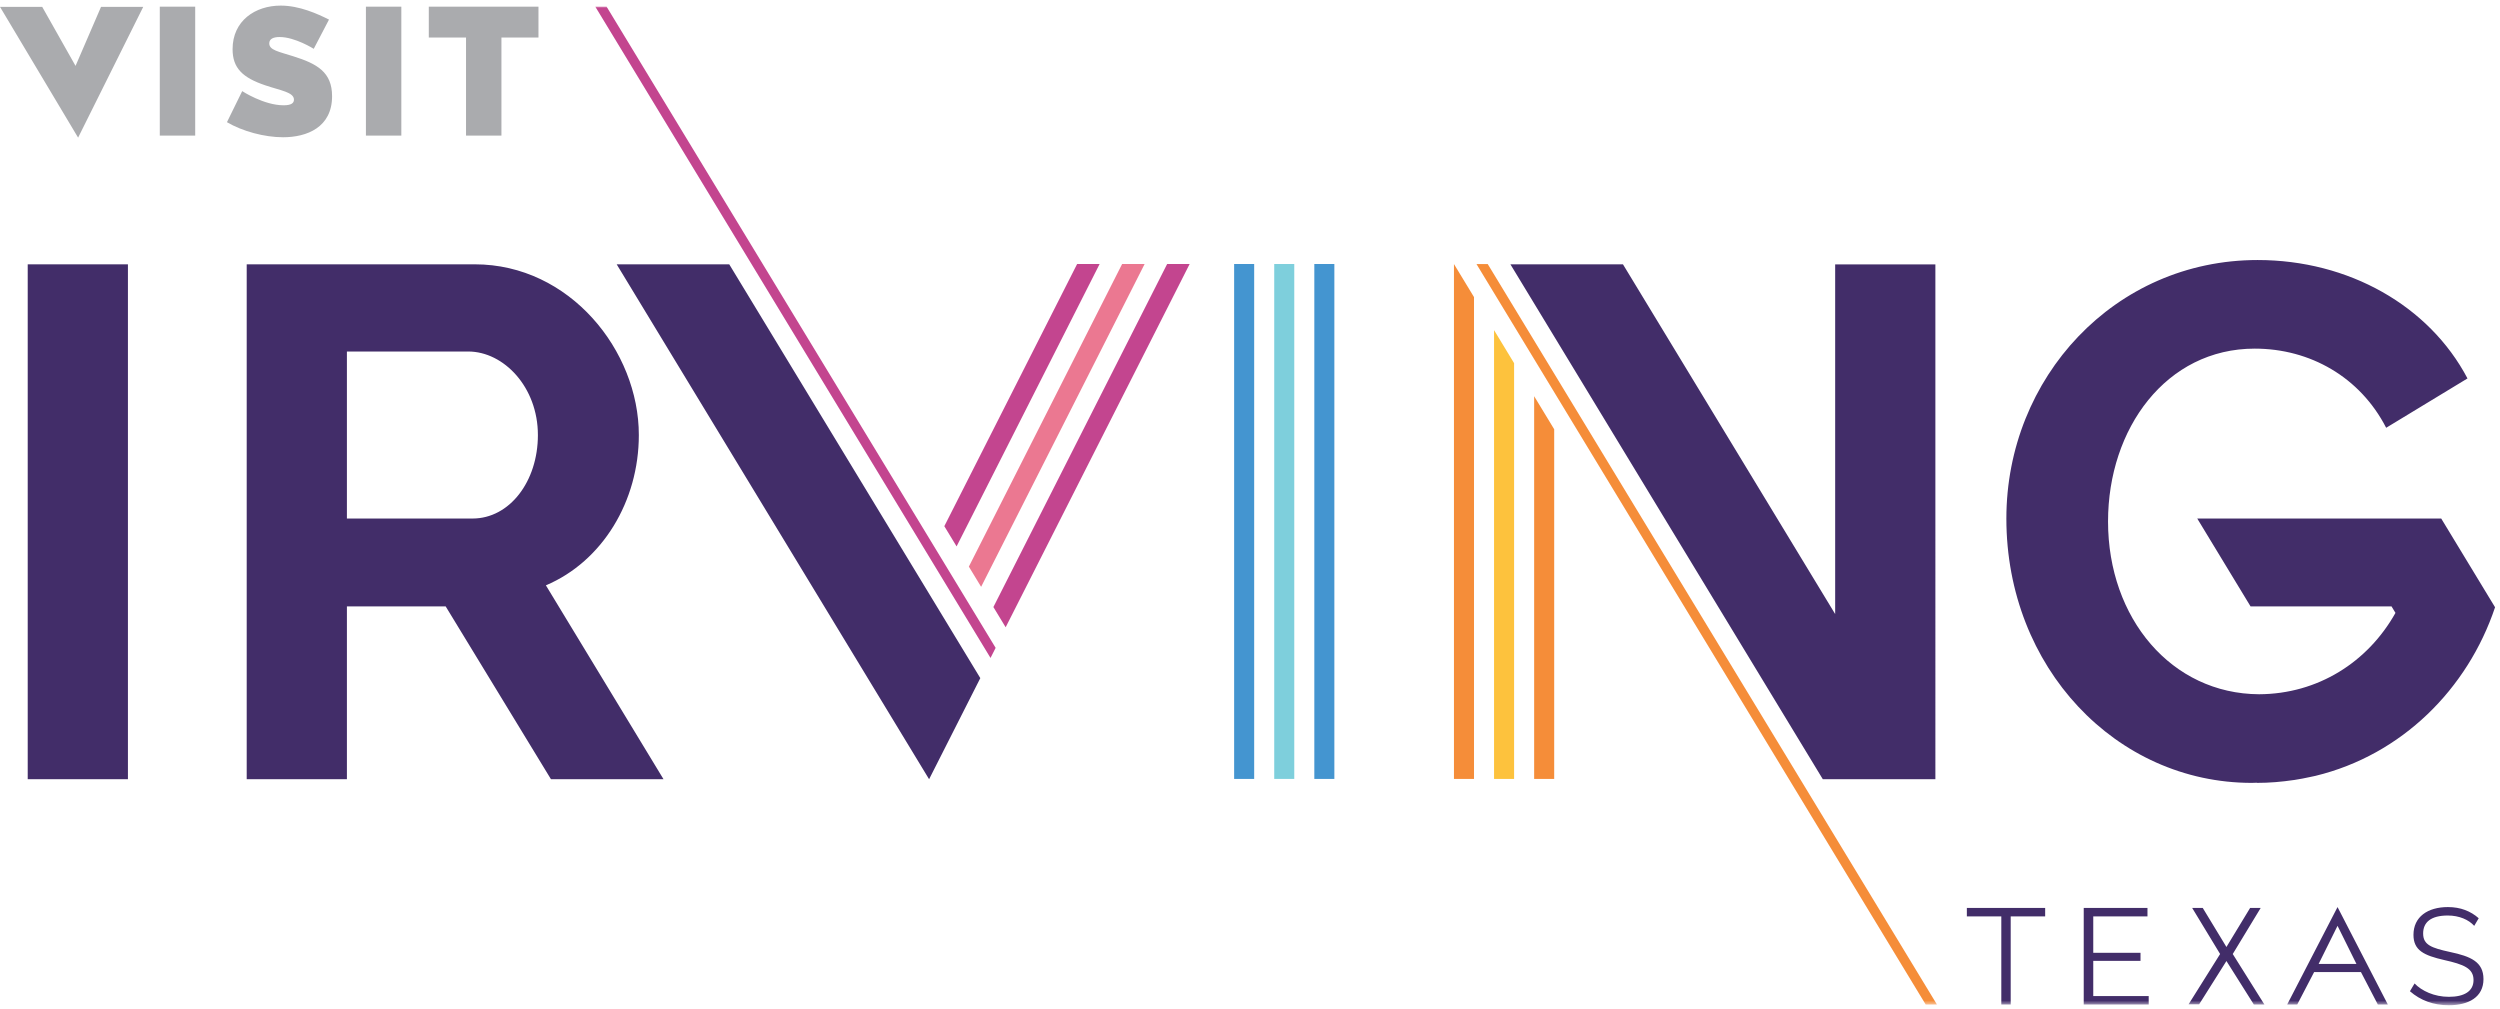 <?xml version="1.0" encoding="UTF-8"?> <svg xmlns="http://www.w3.org/2000/svg" xmlns:xlink="http://www.w3.org/1999/xlink" width="446" height="180"><defs><path id="a" d="M0 179.338h445.12V1H0z"></path></defs><g fill="none" fill-rule="evenodd"><path d="M96.064 1.194h-19.566v5.507h6.641v17.493h6.317V6.701h6.608v-5.507Zm-30.784 23h6.317v-23h-6.317v23Zm-6.587-20.7c-2.073-1.037-5.28-2.494-8.617-2.494-4.535 0-8.584 2.688-8.584 7.774 0 3.369 1.782 5.086 5.831 6.447 2.753.939 5.118 1.231 5.118 2.559 0 .615-.486 1.004-1.846 1.004-3.531 0-7.386-2.527-7.386-2.527l-2.721 5.54c2.753 1.62 6.673 2.689 10.01 2.689 4.276 0 8.746-1.782 8.746-7.322 0-4.308-2.689-5.798-6.932-7.126-2.657-.843-4.276-1.102-4.276-2.3 0-.81.745-1.134 1.846-1.134 2.754 0 6.09 2.106 6.09 2.106l2.721-5.216Zm-30.187 20.7h6.317v-23h-6.317v23Zm-14.572.362L-0 1.223h7.53l5.947 10.533 4.547-10.533h7.53l-11.62 23.333Z" fill="#AAABAE"></path><path d="M327.393 47.163v62.385l-37.857-62.394h-20.08l55.735 91.86h20.081l-.001-91.851h-17.878Zm108.124 45.347h-43.527l9.511 15.675h25.149l.702 1.156c-4.941 8.804-13.854 14.465-24.328 14.513-15.609-.074-26.95-13.513-26.95-30.826 0-16.582 10.364-30.833 26.17-30.833 9.846 0 18.785 5.052 23.448 14.121l14.508-8.803c-6.837-12.98-21.212-21.124-37.438-21.124-25.522 0-44.826 20.988-44.826 46.121 0 26.558 19.563 47.156 43.789 47.156.308 0 .602-.025.907-.03l-.001.03c2.252 0 4.439-.192 6.576-.508.042-.006.085-.01.127-.016.948-.144 1.879-.327 2.803-.529.312-.068.629-.125.936-.199 15.425-3.732 27.177-15.528 32.046-30.078v-.001l-9.602-15.825Zm-325.501-45.356 55.735 91.86 9.136-18.038-44.791-73.822h-20.08Zm-14.055 30.454c0-8.551-6.089-14.899-12.437-14.899h-21.636v29.797h22.413c6.607 0 11.66-6.607 11.66-14.898Zm1.425 26.816 20.987 34.59h-20.08l-18.785-30.832h-17.62v30.832h-17.877v-91.86h40.679c16.971 0 29.278 15.425 29.278 30.454 0 11.788-6.477 22.541-16.582 26.816Zm-92.442 34.59h17.878v-91.86H4.944v91.86Z" fill="#422D69"></path><mask id="b" fill="#fff"><use xlink:href="#a"></use></mask><path d="M220.169 138.959h3.576v-91.86h-3.576v91.86Zm14.306.001V47.099h3.576l.001 91.861h-3.577Z" fill="#4495D0" mask="url(#b)"></path><path fill="#7ECFDC" mask="url(#b)" d="M227.322 138.959h3.576v-91.86h-3.576z"></path><path d="m177.221 108.298 30.997-61.199h4.014l-32.828 64.816.005-.011-2.188-3.606Zm-6.565-10.82 25.517-50.379h-4.015l-23.69 46.773 2.188 3.606Zm6.966 18.1-.912 1.799-70.504-116.182h2.015l69.401 114.383Z" fill="#C3458F" mask="url(#b)"></path><path fill="#EB7891" mask="url(#b)" d="m175.032 104.691 29.17-57.592h-4.015l-27.343 53.986z"></path><path fill="#FDC23D" mask="url(#b)" d="M266.539 58.894v80.066h3.576v-74.171z"></path><path d="m273.692 70.683 3.576 5.895v62.382h-3.576v-68.277Zm-14.306 68.277h3.577v-85.961l-3.577-5.894v91.855Zm84.157 40.246-80.111-132.052-.029-.049h2.008l.029.048v.001l80.111 132.052h-2.008Z" fill="#F58D39" mask="url(#b)"></path><path d="m398.322 170.195 5.649 9.01h-1.886l-4.89-7.758-4.873 7.731h-1.886l5.632-8.983-4.983-8.215h1.887l4.223 6.963 4.224-6.963h1.886l-4.983 8.215Zm43.078-5.022c-.971-1.093-2.673-1.845-4.714-1.845-3.061 0-4.398 1.237-4.398 3.206 0 2.042 1.482 2.575 4.811 3.304 3.668.778 5.953 1.75 5.953 4.835 0 3.183-2.6 4.665-6.195 4.665-2.698 0-5.031-.849-6.925-2.502l.826-1.386c1.262 1.313 3.499 2.383 6.122 2.383 2.746 0 4.397-.997 4.397-2.989 0-2.115-1.772-2.794-5.223-3.572-3.595-.826-5.491-1.701-5.491-4.496 0-3.206 2.527-4.955 6.147-4.955 2.26 0 4.057.729 5.491 1.992l-.801 1.36Zm-58.073 12.525v1.507h-11.59v-17.225h11.371v1.507h-9.671v6.495h8.431v1.434h-8.431v6.282h9.89Zm-18.471-14.211h-6.147v15.718h-1.676v-15.718h-6.147v-1.507h13.97v1.507Zm48.785 8.484 3.375-6.806 3.375 6.806h-6.75Zm-5.611 7.234h1.796l3.013-5.789h8.354l3.013 5.789h1.783l-8.973-17.384-8.986 17.384Z" fill="#422D69" mask="url(#b)"></path></g></svg> 